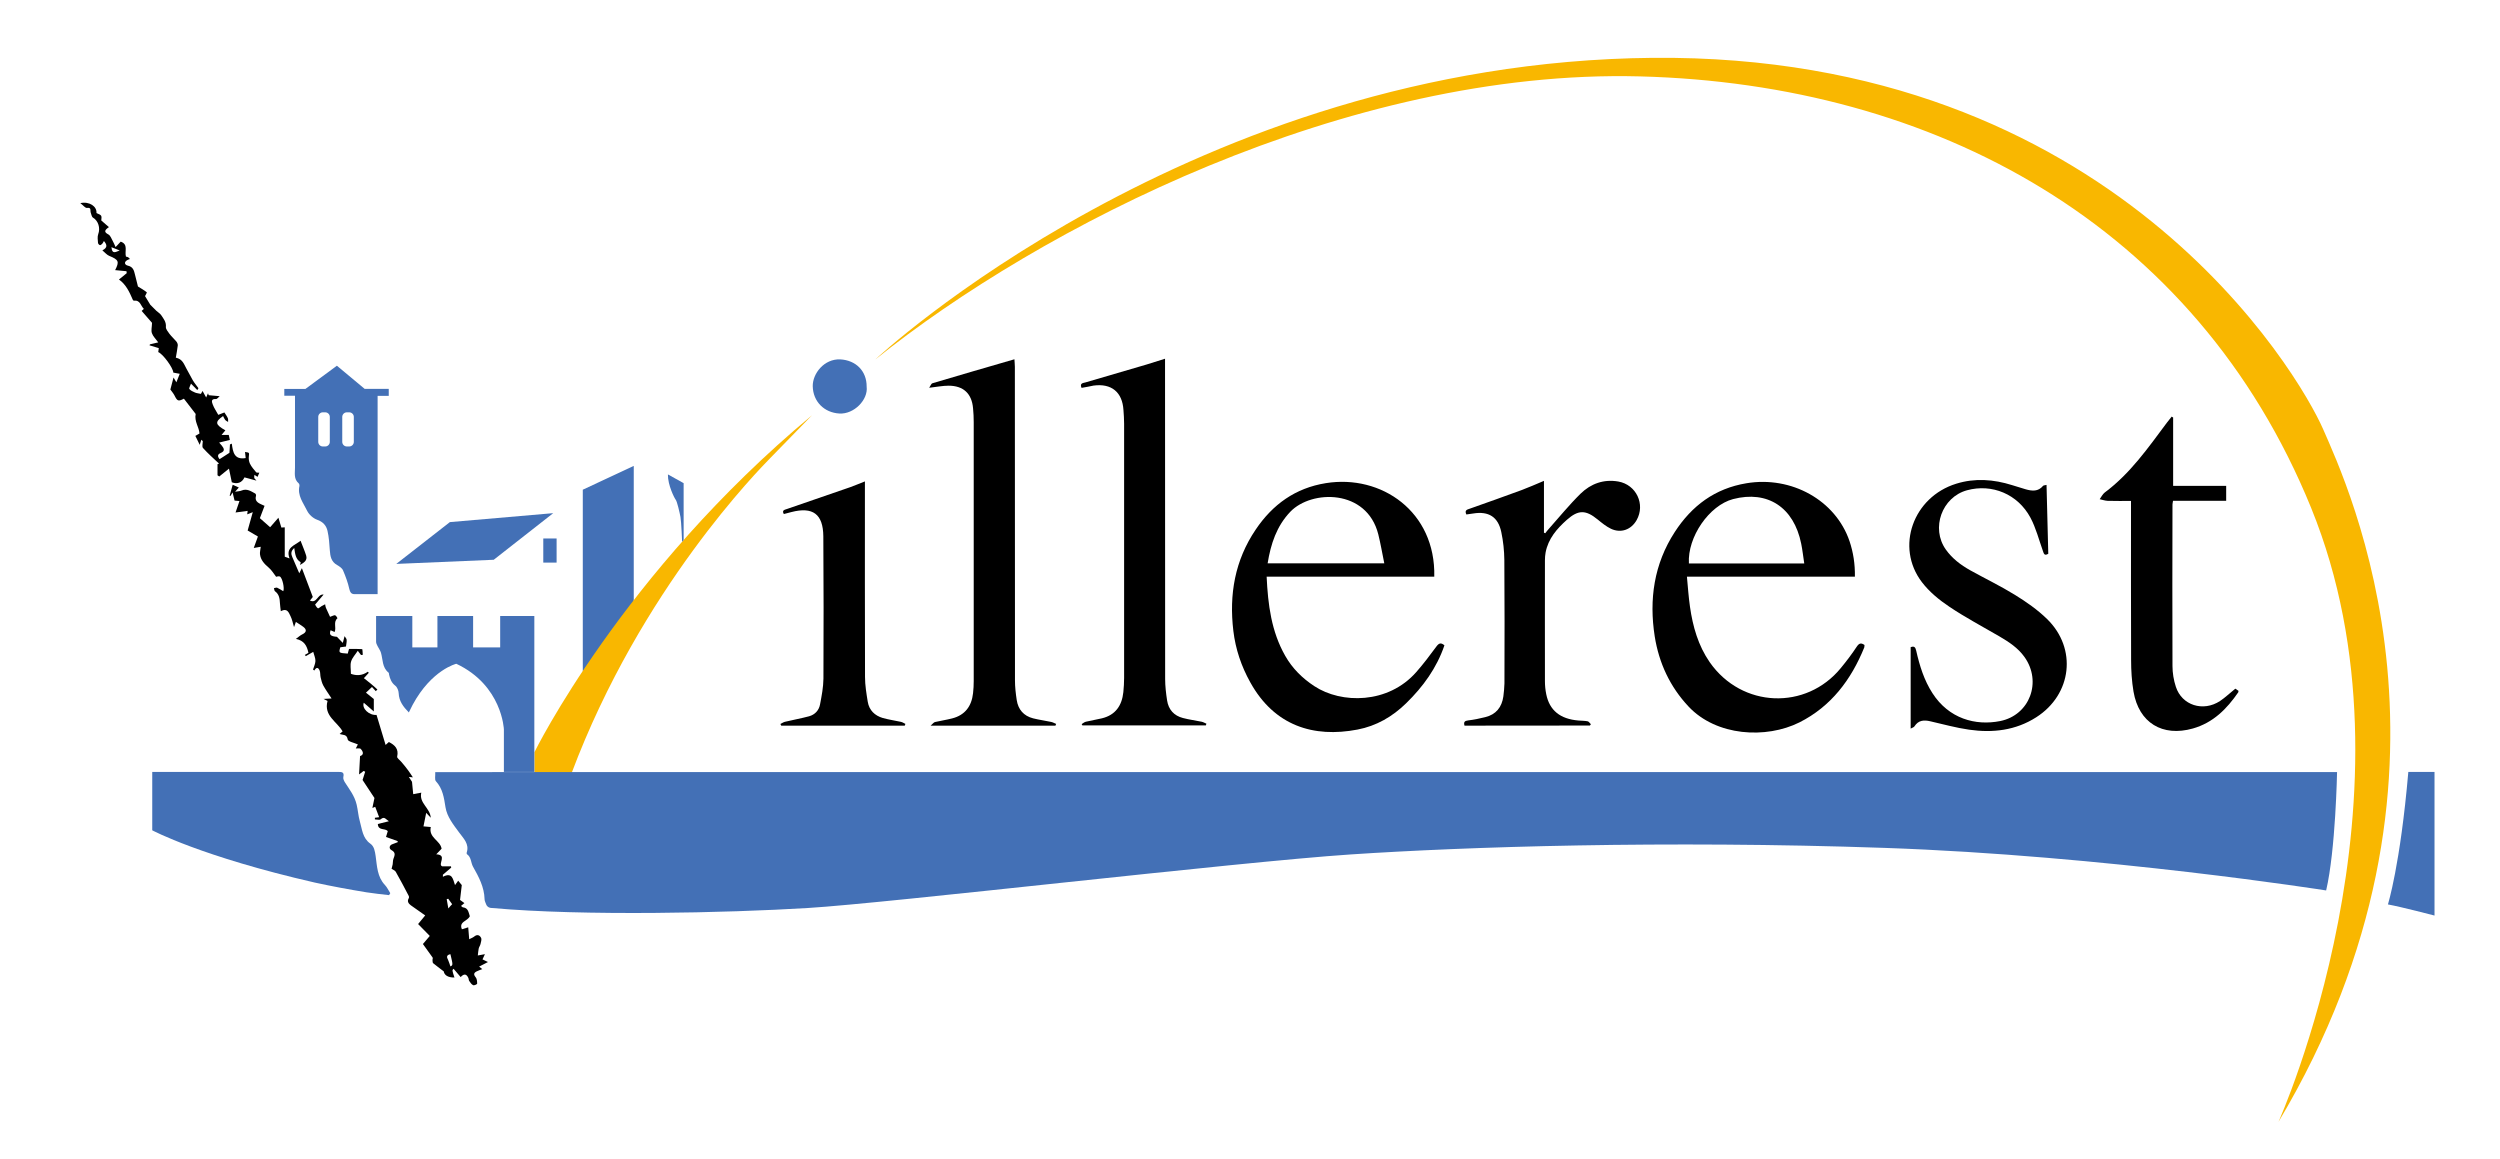 <?xml version="1.0" encoding="UTF-8"?>
<!-- Generator: Adobe Illustrator 24.0.2, SVG Export Plug-In . SVG Version: 6.00 Build 0)  -->
<svg version="1.1" id="Calque_1" xmlns="http://www.w3.org/2000/svg" xmlns:xlink="http://www.w3.org/1999/xlink" x="0px" y="0px" viewBox="0 0 2290.7 1062" style="enable-background:new 0 0 2290.7 1062;" xml:space="preserve">
<style type="text/css">
	.st0{fill:#4370B6;}
	.st1{fill:#F9B700;}
</style>
<path d="M1314.2,528.4c-51.2,0-102.2,0-153.6,0c1.2,25.6,4.3,50.2,17,72.5c6.5,11.5,15.7,20.6,26.7,27.8  c24.7,16.3,67.6,16.5,93.4-12.9c6.5-7.4,12.4-15.2,18.2-23.1c2.4-3.3,4.2-4.3,7.6-1.4c-7.1,20.8-19.6,38-35.1,53.1  c-12.6,12.3-27.3,20.8-44.6,24.1c-40.2,7.7-76.1-3.4-98.2-43.3c-8.2-14.7-13.5-30.4-15.5-47.1c-4-33.4,1.4-64.7,20.5-92.9  c15.5-23,36.3-38,64.2-42.5C1265.6,434.5,1315.6,468.7,1314.2,528.4z M1268.4,516.2c-1.9-9.4-3.4-18.1-5.5-26.6  c-10.5-41.7-61.1-41-80.6-20.7c-12.6,13.2-17.9,29.5-20.8,47.3C1197,516.2,1232.1,516.2,1268.4,516.2z"/>
<path d="M1699.6,528.4c-51.3,0-102,0-153.9,0c0.9,9.6,1.5,18.6,2.8,27.6c2.6,18.1,7.5,35.5,18.1,50.8c29.4,42.1,88.4,44.2,120.2,5.2  c5.2-6.3,10.1-12.8,14.6-19.6c2.1-3.1,3.9-3.6,7-1.4c-0.1,0.6,0,1.5-0.2,2.2c-12,29.6-30.4,54.1-59.4,68.7  c-30.6,15.3-76.1,12.7-101.6-14.5c-17-18.1-27.1-39.8-31-64.2c-5.3-34-0.7-66.4,18.4-95.8c15.6-24,36.7-39.8,65.6-44.6  c41.2-6.9,81.7,15.5,94.5,53.1C1698.1,506.1,1699.8,516.7,1699.6,528.4z M1653.2,516.3c-1-6.4-1.6-12.3-2.8-18.1  c-6.7-33.4-30.8-49.1-62.4-40.9c-21.9,5.8-41.9,34.7-40.5,59C1582.4,516.3,1617.3,516.3,1653.2,516.3z"/>
<path d="M991,355.4c-1.9-4.4,1.4-4.4,3.6-5c18.7-5.5,37.4-10.9,56-16.4c5.4-1.6,10.7-3.3,16.9-5.3c0,2.7,0,4.8,0,6.9  c0,95.5,0,191,0.1,286.5c0,6.6,0.8,13.3,1.8,19.8c1.3,8.3,6.3,13.9,14.5,16c5.6,1.5,11.4,2.2,17.1,3.4c1.5,0.3,3,1.2,4.4,1.8  c-0.2,0.5-0.4,1.1-0.5,1.6c-37.7,0-75.4,0-113.1,0c-0.2-0.4-0.5-0.8-0.7-1.2c1.3-0.8,2.5-1.9,3.9-2.2c4.8-1.2,9.8-1.9,14.6-3.1  c12.5-3,18.4-11.7,19.7-24c0.4-4.3,0.7-8.6,0.7-13c0-77.7,0-155.3,0-233c0-4.2-0.3-8.3-0.6-12.5c-1-16.4-11-24.6-27.4-22.4  C998.5,354,994.9,354.8,991,355.4z"/>
<path d="M851.4,355.3c1.4-2.1,1.9-3.8,2.9-4.1c24.8-7.4,49.7-14.6,75.2-22c0.1,2.4,0.4,4.7,0.4,6.9c0,95.8,0,191.6,0.1,287.4  c0,6,0.7,12,1.6,17.9c1.3,8.7,6.4,14.6,15,16.8c5.5,1.4,11.1,2.1,16.6,3.3c1.5,0.3,3,1.2,4.5,1.8c-0.2,0.5-0.4,1.1-0.6,1.6  c-37.5,0-75.1,0-114.4,0c2-1.7,2.8-3,4-3.3c5.2-1.2,10.5-2,15.6-3.3c12-3,18-11.3,19.3-23.2c0.4-3.6,0.6-7.3,0.6-11  c0-79.1,0-158.3,0-237.4c0-4.2-0.2-8.3-0.6-12.5c-1.1-13.5-8.8-20.8-22.5-20.8C863.8,353.4,858.5,354.5,851.4,355.3z"/>
<path d="M1750.7,667.6c0-25.5,0-50.1,0-74.6c3.6-1.4,4.4,0.4,5.1,3.3c3.1,13.7,7.2,27,14.9,38.9c15,23.3,39.4,30,62,25.5  c27.1-5.4,38.5-36,22.3-58.7c-6-8.4-14.3-13.8-23-18.9c-15.4-9-31.2-17.3-45.9-27.2c-9.3-6.2-18.4-13.7-25.1-22.5  c-24.5-32.1-8.1-78,31.5-90.2c17.1-5.3,34.2-4,51.1,1.3c4.1,1.3,8.3,2.5,12.4,3.8c5.9,1.7,11.5,2.3,16-3.1c0.5-0.6,1.8-0.5,3.2-0.9  c0.5,21.3,1,42.2,1.6,63.1c-3.8,2.3-4.1-0.4-5-2.8c-3.6-10.1-6.3-20.8-11.3-30.2c-11.6-21.7-35.3-31.4-58.1-25.2  c-23.1,6.3-33.3,34.8-19.5,54.3c5.8,8.2,13.6,14.1,22.3,19c13.7,7.6,27.8,14.4,41.1,22.6c10.4,6.4,20.7,13.6,29.4,22.1  c27.7,27,22.8,69.1-9.9,90c-18.9,12.1-39.9,14.5-61.5,11.4c-12-1.7-23.7-5-35.6-7.7c-5.9-1.4-10.9-1-14.5,4.6  C1753.8,666.3,1752.4,666.7,1750.7,667.6z"/>
<path d="M1991.2,382.5c0,20.7,0,41.5,0,62.7c16.4,0,32.3,0,48.6,0c0,4.7,0,8.9,0,13.7c-16.1,0-32.3,0-48.7,0  c-0.2,1.5-0.5,2.4-0.5,3.4c-0.1,49.3-0.2,98.6,0,147.9c0,6.4,1.1,13,3.1,19.1c5.5,17,25,23.2,40.5,13c4.8-3.2,9-7.3,14-11.3  c0.8,0.5,1.9,1.3,2.9,2c-0.1,0.7-0.1,1-0.2,1.3c-10.5,15.3-23,27.9-41.6,33.2c-27.9,7.9-49.5-5.2-54.4-33.8  c-1.6-9.5-2.2-19.2-2.2-28.8c-0.2-46.3-0.1-92.6-0.1-139c0-2,0-4,0-6.9c-7.3,0-14.4,0.1-21.4-0.1c-2.4-0.1-4.9-1-7.3-1.5  c1.5-2.1,2.7-4.6,4.6-6.1c23.4-17.4,39.8-41,56.9-63.9c1.4-1.9,3-3.8,4.5-5.7C1990.2,382.1,1990.7,382.3,1991.2,382.5z"/>
<path d="M1341.9,664.9c-1-3.4,0.2-4.4,3.3-4.8c5.3-0.6,10.5-1.7,15.7-3c9.9-2.4,15.2-9.1,16.6-19c0.5-3.9,0.9-8,1-11.9  c0.1-37.7,0.2-75.3-0.1-113c-0.1-8.6-1-17.3-2.8-25.7c-2.9-13.9-11.6-19.3-25.7-17c-2.1,0.3-4.2,0.6-6.3,0.9  c-1.9-3.9,0.7-4.5,3.1-5.3c15.8-5.6,31.7-11.2,47.4-17c6.7-2.5,13.2-5.4,20.6-8.5c0,16.2,0,31.9,0,47.5c0.4,0.2,0.8,0.3,1.2,0.5  c0.9-1.2,1.8-2.4,2.8-3.5c9.8-11,19.2-22.6,29.7-32.9c9.3-9,21-13.3,34.4-11c16.5,2.9,25,20.9,16.8,35.4c-5,8.8-14.4,12.2-23.5,7.9  c-4.4-2.1-8.4-5.4-12.2-8.5c-10.9-8.9-17.7-9-28.2,0.3c-9.2,8.2-17.1,17.3-19.5,30c-0.4,2.3-0.6,4.6-0.6,6.9c0,37-0.1,74,0,111  c0,4,0.4,8,1.2,11.9c3,14.8,12.7,22.7,29.5,24.1c2.8,0.2,5.7,0.2,8.4,0.7c1.2,0.2,2,1.8,3,2.7c-0.3,0.4-0.6,0.8-0.9,1.2  C1418.6,664.9,1380.3,664.9,1341.9,664.9z"/>
<path d="M715,663.4c1.4-0.7,2.7-1.6,4.1-2c7.4-1.8,14.9-3.1,22.3-5.1c5.3-1.5,9-5.4,10-10.9c1.5-7.8,3-15.7,3.1-23.6  c0.2-43.5,0.2-86.9-0.1-130.4c-0.2-20.4-9.6-27.3-29.3-22.2c-2.3,0.6-4.5,1.2-6.9,1.8c-2.1-3.7,1-3.9,3.1-4.7  c19.3-6.7,38.7-13.3,58-20c4.2-1.5,8.3-3.3,13.2-5.2c0,2.7,0,4.8,0,6.8c0,57.5-0.1,114.9,0.1,172.4c0,7.6,1.3,15.2,2.5,22.7  c1.3,7.8,6.4,12.7,13.8,14.9c5.4,1.5,11,2.3,16.5,3.5c1.5,0.3,2.8,1.2,4.2,1.9c-0.2,0.5-0.4,1.1-0.6,1.6c-37.7,0-75.4,0-113.2,0  C715.7,664.4,715.4,663.9,715,663.4z"/>
<path class="st0" d="M794.1,354.3c1.5,12-11.6,25.4-25,24.6c-13.9-0.8-24.1-10.9-24.4-25c-0.2-11.5,10.4-25.3,25.3-24.6  C784.2,330.1,794.2,339.9,794.1,354.3z"/>
<path class="st0" d="M2141.3,708.5"/>
<path class="st0" d="M2206.7,707.3h24v131.6c0,0-29.8-7.8-42.7-10.2C2188,828.7,2199.3,792.9,2206.7,707.3z"/>
<path class="st0" d="M352.7,810.9c-7.1-7.5-7.2-17.3-8.5-26.5c-0.7-4.5-1.3-8.9-4.9-11.4c-7.2-5.1-7.5-13.3-9.6-20.5  c-1.4-4.9-1.7-10.1-2.9-15.2c-1.9-8.1-6.5-13.8-10.6-20.2c-1-1.5-2-3.7-1.6-5.2c1-4.4-1.3-4.6-4.5-4.6c-7.2,0-14.4,0-21.6,0h-149  v53.5c0,0,45,24.1,149,47.9c15.6,3.4,31.4,6.3,47.2,8.9c6.9,1.1,13.9,1.8,20.8,2.6c0.4-0.6,0.8-1.2,1.1-1.8  C356,816,354.8,813.1,352.7,810.9z"/>
<path class="st0" d="M334,356.2l-25.3-21.1l-28.9,21.3h-19.3v6.2h9.8v56.8c0,3,0,6.1,0,9.1c0,5-1.3,10.4,3.4,14.4  c0.5,0.4,0.8,1.6,0.7,2.3c-2.1,8.9,3.6,15.7,7,22.8c1.7,3.5,5.5,6.9,9.1,8.2c5.5,1.9,8.5,5.4,9.6,10.3c1.3,5.7,1.7,11.7,2.1,17.7  c0.4,5.5,1.2,10.4,6.6,13.5c2.1,1.2,4.6,2.8,5.5,4.9c2.4,5.6,4.5,11.3,5.8,17.2c0.7,3,1.8,4.4,4.3,4.6H346V362.7h10.2v-6.4H334z   M302.2,404.9c0,2.3-1.9,4.2-4.2,4.2h-2.2c-2.3,0-4.2-1.9-4.2-4.2V382c0-2.3,1.9-4.2,4.2-4.2h2.2c2.3,0,4.2,1.9,4.2,4.2V404.9z   M324.2,404.9c0,2.3-1.9,4.2-4.2,4.2h-2.2c-2.3,0-4.2-1.9-4.2-4.2V382c0-2.3,1.9-4.2,4.2-4.2h2.2c2.3,0,4.2,1.9,4.2,4.2V404.9z"/>
<polygon class="st0" points="363.1,516.7 452.4,512.9 506.9,470.2 412.2,478.4 "/>
<rect x="497.8" y="493.4" class="st0" width="12.2" height="22.1"/>
<polygon class="st0" points="534,448.7 580.7,426.9 580.7,551.9 534,615.3 "/>
<path class="st1" d="M523.7,708.5h-34v-19.3c0,0,80.3-164,254.3-308.7c0,0-29.3,30-38.3,39.3S587.2,539.3,523.7,708.5z"/>
<path class="st0" d="M612,434.7l14.4,8v52.1l-1.4,1.6c0,0-0.7-18.3-1.5-22.7c-0.8-4.3-3.1-14.2-4.3-15.7S611.8,444.5,612,434.7z"/>
<path class="st0" d="M458.3,564.4v28.8h-24.8v-28.8h-32.7v28.8h-23v-28.8h-33.2V585c0,1,0,2,0,3c0,1.4,0.7,2.8,1.4,4.1  c1,2.1,2.5,3.9,3.1,6.1c1.8,6.2,1,13.4,6.9,18.1c0.4,0.3,0.4,1.2,0.5,1.9c0.9,3.9,2.2,7.4,5.7,10.1c1.8,1.4,3,4.5,3.1,6.9  c0.3,7.2,4.1,12.3,9.3,17.6c1.1-2.1,2-3.8,2.8-5.6c0.2-0.5,0.4-0.9,0.7-1.4c17.4-32.2,40-37.6,40-37.6  c42.1,19.8,43.6,60.1,43.6,60.1v39h27.9V564.4H458.3z"/>
<path class="st0" d="M451,707.5c-15.2-0.1-30.5,0-45.7,0c-2,0-4,0-6.5,0c0.2,3.4-0.7,6.9,0.6,8.3c6.3,6.9,7.4,15.1,8.8,23.9  c1.4,8.7,7.2,15.9,12.5,23.1c3.9,5.4,9.6,10.5,6.9,18.5c-0.1,0.4,0,1.2,0.3,1.4c4,2.8,3.5,7.8,5.5,11.4c5.3,9.4,10.3,18.7,10.6,29.8  c0,1.2,0.5,2.3,0.9,3.4c0.9,3,2.6,4.7,6.1,4.7c83.7,7.5,214.7,4.5,289,0s392.7-42.1,497.7-49.1s287-13,489-6s404.7,39,404.7,39  c8.7-37.3,10-108.5,10-108.5H451z"/>
<path class="st1" d="M802,329.4c0,0,290.5-272.4,712.1-276.4s592.6,289.9,614.6,340.4s148,317.6-41,634.6c0,0,136-302,30-562.5  c-106-260.5-346-388.5-615-395.5S952.3,208.7,802,329.4z"/>
<g>
	<path d="M364.4,770.7c-3.5-1.2-7-2.5-10.7-3.8c0.6-2,1.1-3.7,1.6-5.3c-2.5-3.1-8.8-0.1-9.1-6.6c3.1-0.8,6.1-1.5,10.1-2.5   c-2.8-1.8-4-4.8-7.5-1.8c-1,0.9-3.5,0.1-5.3,0.1c0-0.5,0-1,0-1.5c1.5-0.2,3-0.4,3.9-0.5c-1.2-3.2-2.4-6.2-3.6-9.5   c-0.4,0.1-1.3,0.5-2.6,1c0.7-3.4,1.3-6.4,1.9-9.1c-3.8-5.8-7.5-11.3-10.9-16.5c0.8-2.5,1.6-5.1,2.4-7.6c-0.5-0.2-0.9-0.5-1.4-0.7   c-1.4,1.1-2.8,2.1-4.2,3.2c0.3-5.7,0.6-11,0.9-16.8c3.7-1.2,3-4,0.6-6.6c-0.7-0.8-2.7-0.3-4.5-0.4c0.2-0.5,0.9-1.7,1.9-3.7   c-3.3-1.5-9-2.6-9.3-4.5c-0.8-5.1-4.5-3.9-7.4-5.1c1-0.9,1.9-1.6,2.7-2.3c-5-9-17.5-14.2-13.8-27.9c-0.6-0.3-1.5-0.8-3.7-1.9   c2.8-0.2,4.2-0.3,7.4-0.4c-2.9-4.5-5.5-8.1-7.6-11.9c-1.2-2.2-1.8-4.8-2.4-7.3c-0.5-2.1-0.2-4.4-0.9-6.3c-1-2.5-2.8-3.9-4.9-0.1   c-0.4-0.3-0.8-0.6-1.2-0.9c0.8-2.6,2.1-5.2,2.2-7.8c0.1-2.6-1.2-5.3-2-8.4c-3.1,1.8-4.9,2.9-6.8,3.9c-0.3-0.4-0.6-0.8-0.9-1.1   c1.3-0.7,2.5-1.5,3.3-1.9c-1.4-6.6-3.9-11.2-11.5-12.8c2.6-1.9,4.1-3.3,5.8-4.1c4-1.9,4.4-4.4,0.9-7c-2.2-1.7-4.7-3.1-6.7-4.4   c-0.6,1.6-1.2,3.3-1.7,4.7c-1.1-3.6-1.7-7-3.2-10c-1.6-3.2-2.9-7.8-8.9-4.6c-0.3-2.7-0.7-4.9-0.8-7.2c-0.2-4.3-0.7-8.3-4.6-11.1   c-0.6-0.5-0.6-1.9-0.9-2.8c1-0.1,2.2-0.7,2.9-0.4c1.9,0.8,3.7,2.1,5.6,3.2c1.4-2.1-0.7-12.5-3.2-13.5c-1.2-0.4-2.8,0.2-3.3,0.3   c-2.3-3-4.1-6.1-6.7-8.3c-4-3.4-7.5-7-8.1-12.4c-0.2-1.9,0.4-4,0.7-6.8c-1.2,0.2-3,0.5-6.4,1.1c1.3-3.5,2.3-6.5,3.8-10.5   c-2.6-1.5-5.8-3.4-9.4-5.5c1.3-4.7,2.9-10.2,4.7-16.8c-2.5,1-3.6,1.4-5.1,2c0.1-1.2,0.3-2.2,0.4-3.2c-3.2,0.4-6.6,0.9-11.1,1.5   c1.3-3.7,2.3-6.8,3.6-10.5c-1.1-0.1-2.7-0.2-4.5-0.4c-0.5-2.1-1.1-4.5-1.8-7.5c-0.8,1.3-1.3,2.2-1.9,3.2c-0.3-0.1-0.6-0.2-0.8-0.2   c0.9-3.1,1.8-6.3,2.8-10c1.9,0.9,3.7,1.6,5.6,2.5c-1,1.1-1.7,2-3.4,3.9c2.9-0.5,4.5-0.5,5.9-1.1c4.9-2.1,8.6,0.6,12.5,2.7   c0.5,0.3,0.9,1.3,0.8,1.7c-1.8,6.6,3.6,7.5,7.8,9.6c-1.4,3.6-2.7,6.9-4.3,11.3c2.6,2.3,5.8,5.1,9.4,8.3c2.5-2.9,5-5.7,7.6-8.7   c0.7,2.2,1.6,5.4,2.7,9c0.7,0,2.1-0.1,3.1-0.2c0,8.9,0,17.7,0,26.9c1.2,0.5,2.5,0.9,4.4,1.6c-3.8-10.2,4.7-11.8,10.1-16.2   c1.8,4.8,3.7,9,5.1,13.5c1.4,4.6-2,6.5-5.6,8.7c0.3-1.2,0.8-2.5,0.5-2.6c-4.6-2.7-5-7.7-5.8-13c-3.4,3.1-2.9,5.7-1.8,8.3   c2.1,4.9,4.2,9.7,6.4,14.9c0.5-1,1.3-2.5,2.4-4.7c3.3,8.9,6.5,17.3,10,26.4c-0.2,0.3-1.3,1.7-2.6,3.3c6.5,3,6.8-6.2,12.5-5.5   c-2.7,3.1-5,5.9-7.8,9.2c0.6,0.9,1.3,2.6,2.6,3.4c0.5,0.3,2.3-1.4,3.5-2.1c1-0.6,2.1-1.1,3.1-1.6c0.2,1.1,0.3,2.3,0.7,3.2   c1.4,3.1,2.9,6.2,3.8,8.3c2.4-0.8,3.7-1.7,4.7-1.4c0.9,0.3,2.2,2.6,2.1,2.7c-4.1,3.5-0.8,8.4-2.6,12.6c-1.2-0.5-2.5-1-3.7-1.6   c-1.5,4.3,0,5.5,5.8,6c2.2,2.3,3.8,3.9,5.4,5.6c0.4-1.6,0.9-3.3,1.6-6.2c0.7,1.2,1.8,2.2,1.9,3.3c0.2,1.8-0.3,3.7-0.6,6.2   c-1.4,0.2-3.3,0.4-5.2,0.7c-1.5,5.2-1.5,5.2,6.8,5.8c0.3-1.2,0.6-2.4,1.2-4.3c3.9,0,8-0.1,12,0.2c0.4,0,0.4,3.4,0.6,5.2   c-0.5,0.1-1.1,0.2-1.6,0.2c-1-1.4-2.1-2.7-3-3.9c-2.3,3.6-5.1,6.4-6.1,9.8c-1,3.2-0.2,6.9-0.2,11.3c4.7,1.8,10.2,1.9,15.5-1.9   c0.3,0.3,0.6,0.7,0.9,1c-1.5,1.6-3,3.3-4.5,4.9c4.3,3.3,8.5,6.7,12.4,10.4c-0.5,0.5-1,1-1.5,1.5c-1-1.1-2-2.2-3.5-3.8   c-1.9,1.8-3.7,3.5-5.5,5.2c2.9,2.3,5.5,4.4,7.2,5.8c0,4.3,0,7.6,0,11.4c-3.4-3-6.3-5.5-9.2-8c-2,5.2,4.8,11.7,11.7,11.2   c2.7,8.9,5.5,18,8.3,27.5c1.1-1,2-1.8,3-2.7c5.5,2.8,9.2,6.3,7.6,13.4c-0.3,1.3,2.5,3.2,3.9,4.9c2.2,2.6,4.4,5.2,6.4,8   c1.5,1.9,2.7,4.1,4.1,6.1c-0.4,0-1.5-0.1-3.7-0.4c1.4,2.2,2.4,3.8,2.9,4.5c0.4,4.2,0.8,7.7,1.1,11.3c3-0.5,4.9-0.9,7.4-1.4   c-2.2,9.7,8,13.8,8.7,23c-1.7-1.8-2.6-2.8-4.2-4.5c-0.9,4.4-1.7,8.1-2.5,12.4c2,0.2,4.3,0.4,6.7,0.6c-2.2,9.9,8.8,12.3,9.9,19.9   c-1,1-2.5,2.6-4.9,5.1c10.5,0.5,1.1,9.2,5.4,11c3.5,0,5.8,0,8.1,0c0.1,0.4,0.1,0.8,0.2,1.2c-2.5,2.2-5.1,4.3-7.6,6.5   c0,0.6,0,1.3,0,1.9c8.7-4.5,9.2,2.3,11.1,7.6c1.3-1.8,2-2.8,2.9-4c1.4,1.7,2.7,3.2,3.3,4c-0.6,4.9-1.1,9-1.6,13.6   c0.8,0.6,2.3,1.6,4,2.9c-1.1,0.9-2,1.7-3.1,2.6c0.8,0.6,1.3,1.3,1.8,1.3c4.8,0.5,5.1,4.7,6.2,7.9c0.3,0.8-2,2.9-3.5,3.9   c-2.8,1.9-5.7,3.6-3.7,8.3c1.8-0.6,3.5-1.1,5.8-1.8c0.3,3.4,0.5,6.8,0.9,10.9c1.8-0.9,3.5-1.5,4.8-2.6c2.8-2.2,5-0.9,6.1,1.4   c0.7,1.4-0.1,3.7-0.5,5.5c-0.3,1.5-1.4,2.8-1.7,4.3c-0.4,1.9-0.5,3.9-0.8,6.3c1.9-0.3,3.8-0.7,6.5-1.2c-0.9,1.9-1.5,3.2-2.2,4.8   c1.5,0.7,3.1,1.5,5,2.4c-2.7,1.4-5.2,2.7-8.1,4.2c1.2,1,2.1,1.7,2.9,2.3c-1.8,0.7-3.7,1.3-5.4,2.2c-2.4,1.3-2.7,2.8-0.7,5.2   c1.2,1.4,1.4,3.9,1.4,5.9c0,0.6-2.8,1.9-3.7,1.4c-1.5-0.7-2.6-2.4-3.6-3.9c-0.5-0.8-0.4-2-0.8-2.8c-1.7-3.7-4-4-7-0.7   c-2.2-2.5-4.4-5.1-6.5-7.6c-1.4,1.3-1.4,1.3,0.8,8c-6.1,0.1-9.3-2.3-9.8-5.6c-4-3.1-6.9-5.2-9.7-7.5c-0.6-0.5-0.5-1.8-0.6-2.8   c-0.1-0.8,0.5-1.9,0.1-2.4c-2.7-3.9-5.5-7.8-8.9-12.4c1.7-1.9,3.8-4.5,6.3-7.4c-3.7-3.8-7.3-7.5-10.7-10.9c2.8-3.4,5-6.1,6.5-7.9   c-4.9-3.4-9.1-6.3-13.2-9.3c-2-1.5-3.6-3.5-1.9-6.4c0.4-0.6,0.3-1.8-0.1-2.4c-3.8-7.3-7.7-14.7-11.8-21.9c-0.7-1.3-2.6-1.8-3.8-2.7   c0.3-1.2,0.7-2.6,1-4.1c0.3-1.6,0.1-3.3,0.6-4.8c1.1-3.2,2.7-5.9-1.8-8.3c-2.2-1.2-2.3-4.4,1.3-5.5c1.5-0.5,3-1.1,4.5-1.7   C364.3,771.7,364.4,771.2,364.4,770.7z M412.7,885.5c2.4-1.1,2.4-1.3,0-11.2c-3.5,0.7-3.7,2.5-2.1,5.3   C411.5,881.5,412,883.6,412.7,885.5z M414.3,828.5c-1.3-1.7-2.4-3.4-3.6-5c-0.5,0.1-1,0.2-1.4,0.4c0.4,2.4,0.9,4.8,1.5,8.5   C412.7,830.1,413.5,829.3,414.3,828.5z"/>
	<path d="M235,440.4c-3.5-1-7.1-1.9-11-3c-2.2,4.8-6.5,6.5-11.6,4.5c-0.9-4.5-1.8-8.7-2.6-12.5c-3.4,2.8-6.2,5-8.9,7.2   c-0.5-0.4-1.1-0.7-1.6-1.1c0-3.4,0-6.8,0-10.2c0.5-0.2,0.9-0.3,1.4-0.5c-5-4.7-10.1-9.2-14.7-14.3c-1.1-1.2-0.2-4.2-0.2-6.3   c-0.4-0.4-0.9-0.9-1.3-1.3c-0.4,1.2-0.8,2.4-1.5,4.7c-1.6-3.3-2.7-5.6-4-8.2c1.5-0.9,2.6-1.6,3.8-2.2c-0.4-5.9-4.9-11-3.5-17.9   c-3.2-4.2-7-9.1-10.8-14c-5.2,2.7-6,2.3-8.7-3.1c-1-1.9-2.5-3.6-3.7-5.3c0.8-3.1,1.8-6.8,2.9-11c0.5,0.9,1.3,2.1,2.6,4.4   c1.3-3.3,2.1-5.4,3.1-7.8c-2.2-0.4-4.1-0.7-5.9-1.1c-0.1-4.3-9.5-17.1-13.8-18.8c0.2-1.2,0.4-2.4,0.5-3.6c-3-0.9-5.7-1.8-8.5-2.6   c0.1-0.3,0.3-0.6,0.4-0.9c2.5-0.6,4.9-1.2,7.6-1.8c-2.3-3.2-4.8-5.5-5.8-8.4c-0.9-2.5,0-5.6,0.1-9.5c-2.4-2.8-5.9-6.7-9.5-10.9   c0.4-0.4,1.1-1,2-1.9c-2.9-2.7-3.2-8.3-9.2-7.5c-0.3,0-0.8-0.5-1-1c-3-7-6.2-13.9-12.6-18.4c2.8-2.3,4.9-4,7.1-5.8   c-0.1-0.6-0.1-1.2-0.2-1.8c-3.5-0.3-7-0.7-10.4-1c4-7.9,3.3-9.5-5.5-13.1c-2.1-0.9-3.7-2.9-6.2-5c5.1-2.6,4.2-5.3,1.4-8.6   c-0.5,1-0.9,1.8-1.4,2.4c-0.6,0.7-1.6,1.5-2.2,1.4c-0.7-0.1-1.7-1.2-1.8-2c-0.2-2.7-0.7-5.7,0.2-8.1c2.1-5.5,0.1-12.2-4.8-15.1   c-1.2-0.7-1.5-3.1-2.1-4.7c-0.6-1.8,0.9-4.8-3.4-4.2c-1.6,0.2-3.5-2.4-6.1-4.4c8.4-1.8,15.3,3.1,14.8,9.1c4.9,2.1,4.9,2.1,4.4,6.8   c2.6,2.3,4.6,4.1,7,6.1c-4.1,2.8-4.7,4.5-0.5,6.7c1.9,1,2.8,3.9,4,6c0.9,1.5,1.5,3.2,2.6,5.6c1.9-2.1,3.3-3.6,4.7-5   c7.2,2.5,3.4,8.7,4.8,13.7c0.2,0,0.7,0.2,1.3,0.3c0.5,0.1,1,0.3,2.4,1.9c-0.8,0.3-1.6,0.5-2.3,0.9c-3.7,2-2.4,4.6,0.4,5.2   c4.8,1.1,5.6,4.5,6.5,8.3c1,4,2,8,2.7,10.8c3.1,1.9,5.7,3.4,8.1,5.3c0.3,0.2-1.2,2.6-1.6,3.5c1.5,2.5,3.1,5.1,4.8,7.9   c1.7,1.7,3.6,3.7,5.6,5.6c1.5,1.4,3.4,2.4,4.5,4.1c2.1,3.2,4.6,6.1,4.2,10.6c-0.2,2,1.9,4.4,3.3,6.4c1.9,2.5,4.3,4.6,6.3,7   c0.8,1,1.4,2.4,1.3,3.6c-0.4,3.8-1.2,7.5-1.8,11.2c6.3,1.3,7.5,6.1,9.7,10c2.1,3.5,3.8,7.3,5.9,10.8c1.5,2.5,3.4,4.7,5,7   c0.2,0.2,0,0.6-0.9,1.9c-1.8-1.8-3.5-3.5-5.8-5.9c-0.6,1.9-2.1,4.2-1.5,4.9c1.2,1.5,3.4,2.5,5.3,3.3c1.5,0.6,3.2,0.7,5.3,1.2   c0.2-0.3,0.8-1.4,1.5-2.7c0.9,1.7,1.8,3.4,3.3,6c0.7-1.5,1.2-2.7,1.7-3.9c0.2,0.6,0.4,1.2,0.6,1.8c3.1,0.3,6.3,0.6,10.1,0.9   c-1.2,1-2.4,2.7-3.4,2.6c-5.1-0.3-3.7,3-2.9,5.2c1.2,3.2,3.3,6.1,5,9.3c2-0.8,3.9-1.5,5.6-2.2c1.3,2.1,2.5,3.6,3.2,5.4   c0.4,0.9,0.1,2.2,0.2,3.3c-0.9-0.6-2.1-1.1-2.7-1.9c-0.8-1-1.3-2.3-1.9-3.5c-7.7,5.4-7.3,7.8,2.1,13.1c-1,1.2-1.9,2.3-3.5,4.2   c2.7,0,4.5,0,6.6,0c0.4,1.6,0.7,3,1,4.6c-3.3,0.8-6.2,1.5-9.8,2.4c1.1,1.2,1.8,2,2.5,2.9c2,2.5,3.1,4.9-1,6.6   c-3.2,1.3-3.1,3.3-1.1,5.7c3.1-2,5.9-3.8,9-5.8c0.1-2,0.3-4.9,0.5-7.7c0.6-0.2,1.1-0.4,1.7-0.7c1,7.7,2.2,15,12.7,13.2   c-0.2-1.8-0.4-3.7-0.6-5.6c4.1,0.6,3.9,0.6,3.5,4.1c-0.3,2.1,0.1,4.7,1,6.6c1.4,2.9,3.6,5.4,5.7,7.9c0.4,0.5,1.8,0.3,2.9,0.4   c-0.5,1.3-1.1,2.6-1.6,3.8c-1.1-0.7-2-1.2-2.9-1.8c-0.1,1-0.3,2.1-0.1,3C233.6,438.9,234.4,439.6,235,440.4L235,440.4z    M109.7,229.5c-2.4-0.9-4.7-1.9-7.6-3C102.8,233.9,106.8,230.3,109.7,229.5z"/>
</g>
</svg>